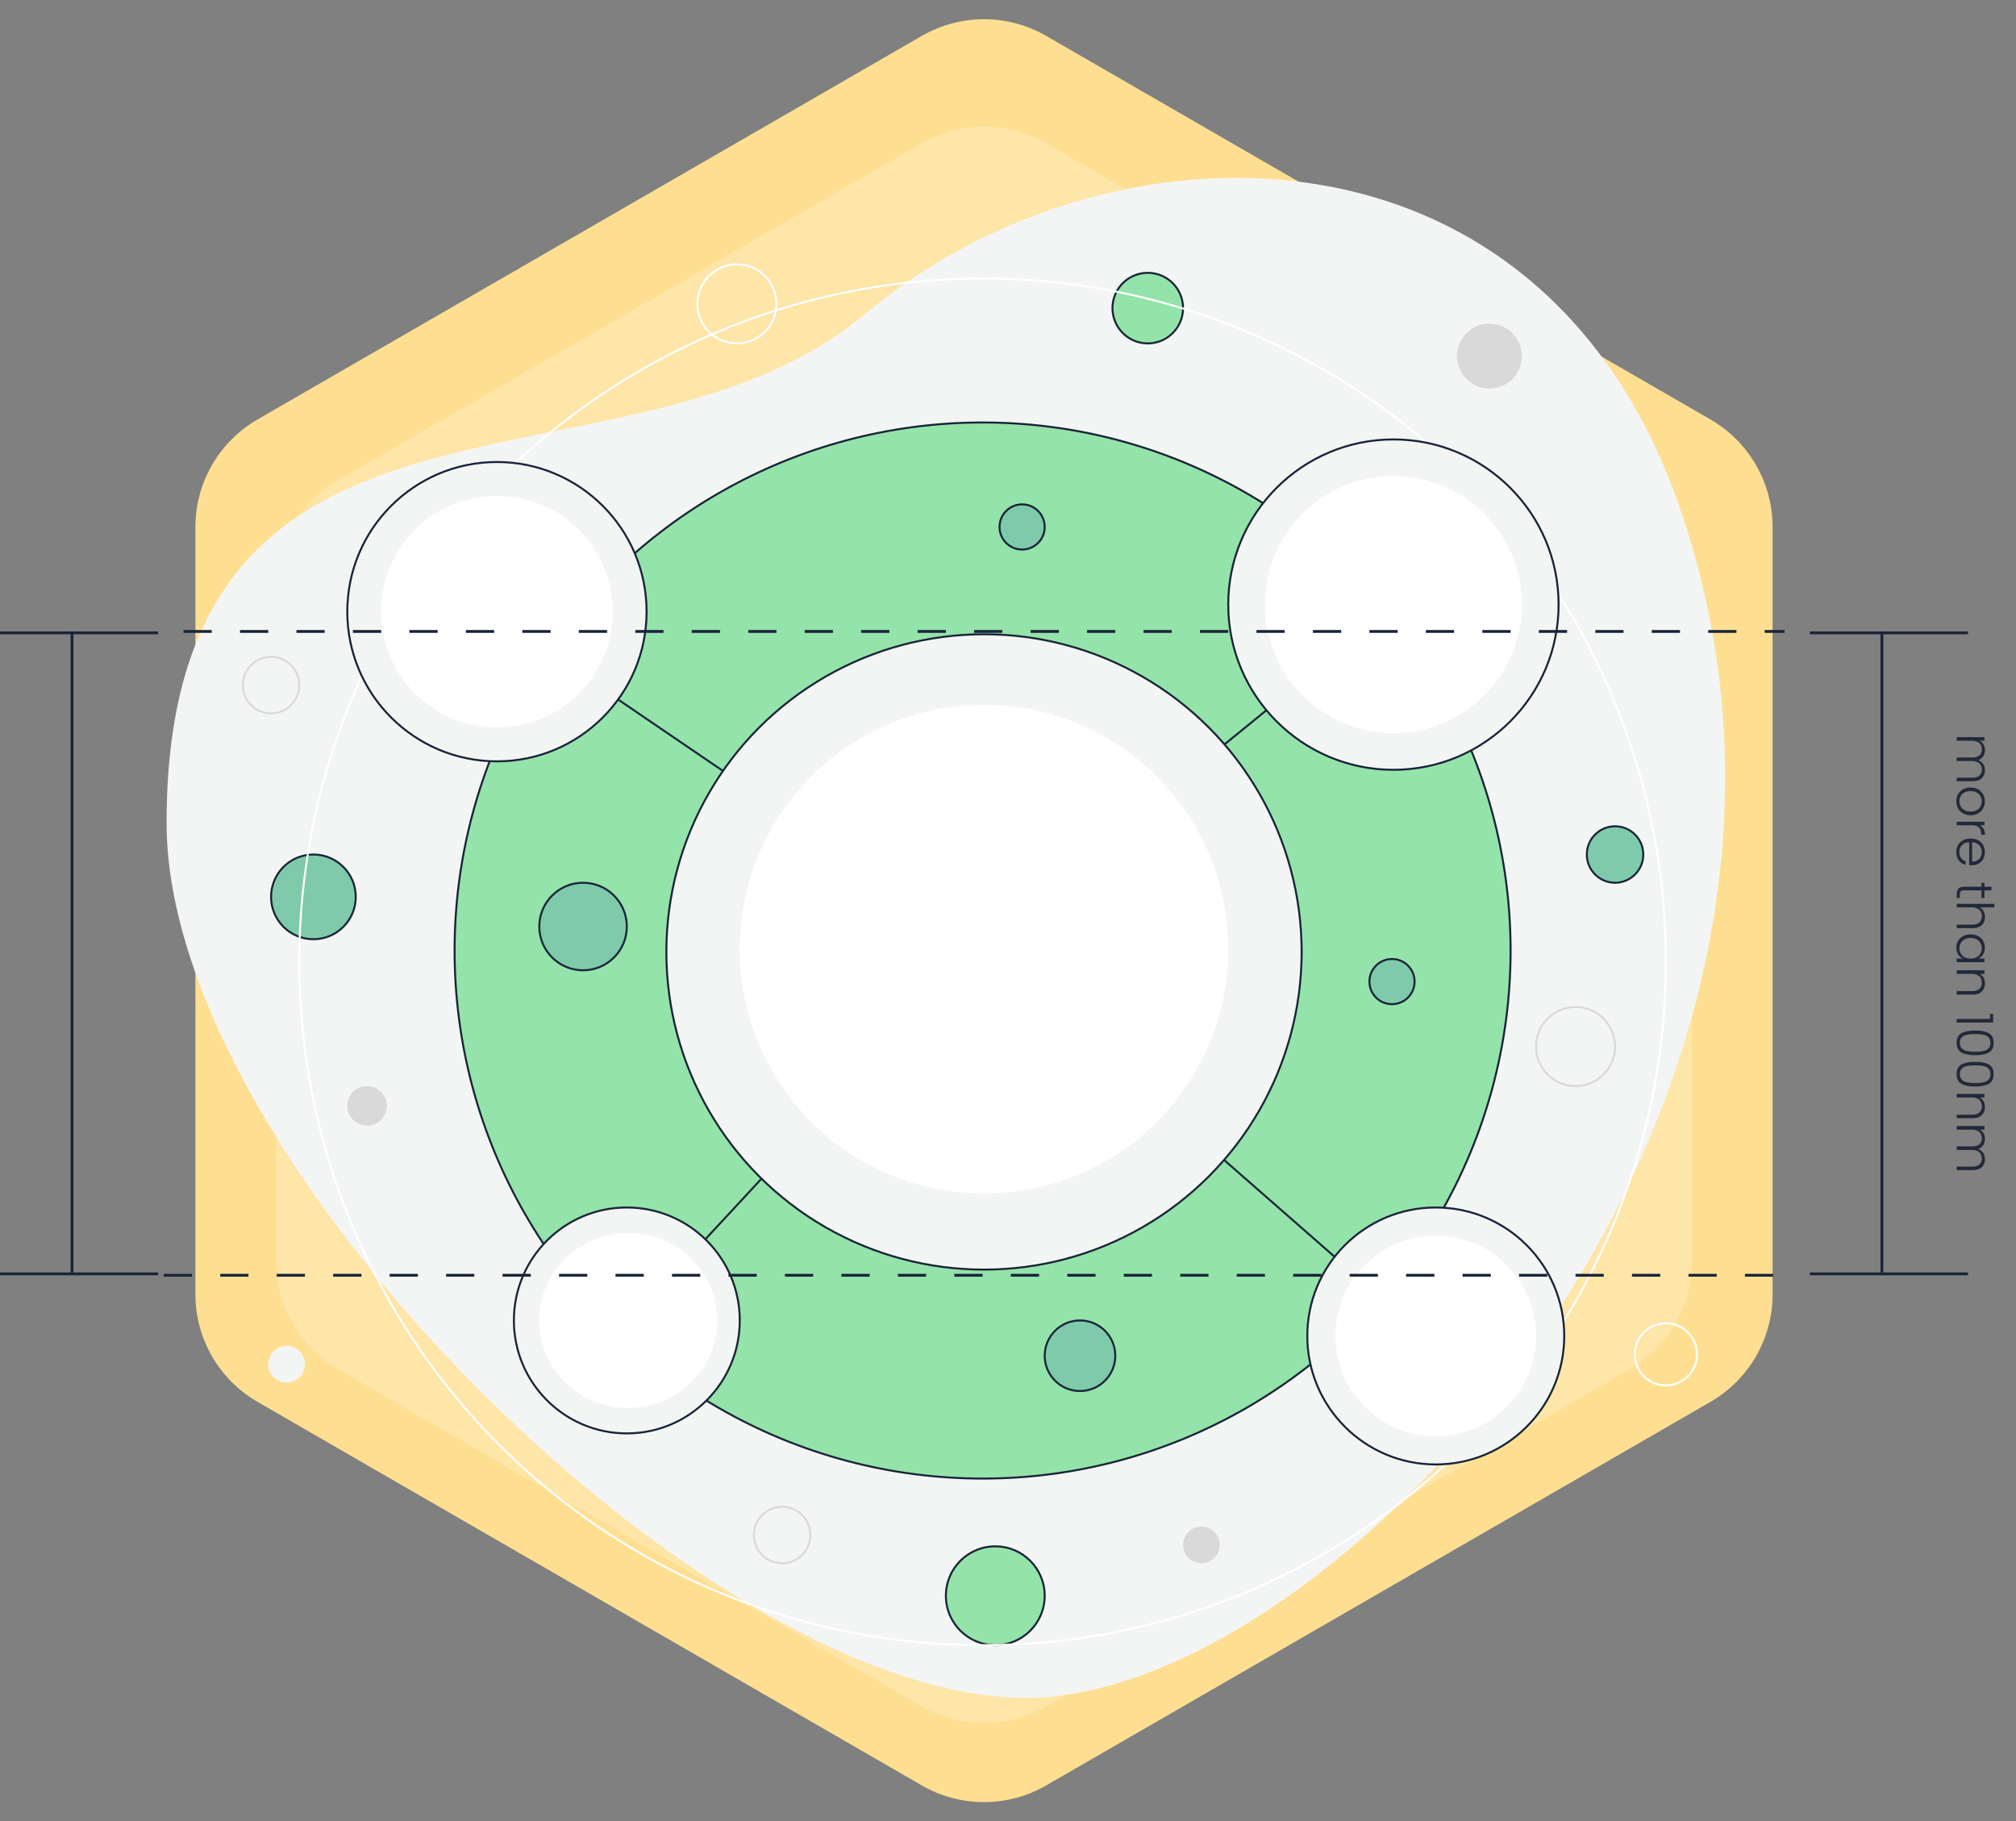 <svg xmlns="http://www.w3.org/2000/svg" width="714" height="645" viewBox="0 0 714 645" fill="none"><rect x="0" y="0" width="714" height="645" fill="#808080" stroke="none"/><path d="M703.008 272.757C703.008 273.909 702.642 274.845 701.91 275.565C701.19 276.297 700.14 276.663 698.76 276.663H693V275.421H698.616C699.684 275.421 700.5 275.163 701.064 274.647C701.628 274.131 701.91 273.429 701.91 272.541C701.91 271.617 701.604 270.879 700.992 270.327C700.38 269.775 699.492 269.499 698.328 269.499H693V268.257H698.616C699.684 268.257 700.5 267.999 701.064 267.483C701.628 266.967 701.91 266.259 701.91 265.359C701.91 264.435 701.604 263.697 700.992 263.145C700.38 262.593 699.492 262.317 698.328 262.317H693V261.057H702.828V262.317H701.136C701.748 262.629 702.21 263.073 702.522 263.649C702.846 264.225 703.008 264.867 703.008 265.575C703.008 266.427 702.804 267.171 702.396 267.807C701.988 268.455 701.388 268.923 700.596 269.211C701.376 269.475 701.97 269.925 702.378 270.561C702.798 271.209 703.008 271.941 703.008 272.757ZM692.856 283.763C692.856 282.839 693.06 282.005 693.468 281.261C693.888 280.529 694.476 279.947 695.232 279.515C696 279.095 696.894 278.885 697.914 278.885C698.934 278.885 699.822 279.101 700.578 279.533C701.346 279.965 701.934 280.553 702.342 281.297C702.762 282.041 702.972 282.875 702.972 283.799C702.972 284.723 702.762 285.557 702.342 286.301C701.934 287.057 701.346 287.645 700.578 288.065C699.822 288.497 698.934 288.713 697.914 288.713C696.906 288.713 696.018 288.497 695.25 288.065C694.482 287.633 693.888 287.039 693.468 286.283C693.06 285.527 692.856 284.687 692.856 283.763ZM693.954 283.763C693.954 284.411 694.098 285.011 694.386 285.563C694.686 286.115 695.13 286.559 695.718 286.895C696.318 287.243 697.05 287.417 697.914 287.417C698.778 287.417 699.504 287.249 700.092 286.913C700.692 286.577 701.136 286.133 701.424 285.581C701.724 285.029 701.874 284.429 701.874 283.781C701.874 283.133 701.724 282.533 701.424 281.981C701.136 281.429 700.692 280.985 700.092 280.649C699.504 280.325 698.778 280.163 697.914 280.163C697.05 280.163 696.318 280.325 695.718 280.649C695.13 280.985 694.686 281.423 694.386 281.963C694.098 282.515 693.954 283.115 693.954 283.763ZM701.082 292.27C701.694 292.546 702.168 292.966 702.504 293.53C702.84 294.106 703.008 294.808 703.008 295.636H701.694V295.294C701.694 294.382 701.448 293.65 700.956 293.098C700.464 292.546 699.642 292.27 698.49 292.27H693V291.01H702.828V292.27H701.082ZM698.418 306.424C697.986 306.424 697.656 306.412 697.428 306.388V298.234C696.684 298.27 696.048 298.45 695.52 298.774C694.992 299.098 694.59 299.524 694.314 300.052C694.05 300.58 693.918 301.156 693.918 301.78C693.918 302.596 694.116 303.28 694.512 303.832C694.908 304.396 695.442 304.768 696.114 304.948V306.28C695.154 306.04 694.368 305.524 693.756 304.732C693.156 303.952 692.856 302.968 692.856 301.78C692.856 300.856 693.06 300.028 693.468 299.296C693.888 298.564 694.476 297.988 695.232 297.568C696 297.16 696.894 296.956 697.914 296.956C698.934 296.956 699.828 297.16 700.596 297.568C701.364 297.976 701.952 298.546 702.36 299.278C702.768 300.01 702.972 300.844 702.972 301.78C702.972 302.716 702.768 303.532 702.36 304.228C701.952 304.936 701.4 305.476 700.704 305.848C700.02 306.232 699.258 306.424 698.418 306.424ZM698.454 305.146C699.186 305.158 699.81 305.008 700.326 304.696C700.842 304.396 701.232 303.982 701.496 303.454C701.76 302.926 701.892 302.35 701.892 301.726C701.892 300.79 701.592 299.992 700.992 299.332C700.392 298.672 699.546 298.306 698.454 298.234V305.146ZM701.766 315.307H695.664C695.064 315.307 694.65 315.421 694.422 315.649C694.194 315.877 694.08 316.279 694.08 316.855V318.007H693V316.657C693 315.769 693.204 315.109 693.612 314.677C694.032 314.245 694.716 314.029 695.664 314.029H701.766V312.661H702.828V314.029H705.294V315.307H702.828V318.007H701.766V315.307ZM703.008 324.765C703.008 325.509 702.852 326.175 702.54 326.763C702.228 327.363 701.748 327.831 701.1 328.167C700.464 328.515 699.684 328.689 698.76 328.689H693V327.447H698.616C699.684 327.447 700.5 327.177 701.064 326.637C701.628 326.109 701.91 325.383 701.91 324.459C701.91 323.511 701.61 322.755 701.01 322.191C700.41 321.627 699.528 321.345 698.364 321.345H693V320.085H706.32V321.345H701.154C701.742 321.657 702.198 322.113 702.522 322.713C702.846 323.325 703.008 324.009 703.008 324.765ZM697.932 330.899C698.94 330.899 699.822 331.097 700.578 331.493C701.346 331.901 701.934 332.459 702.342 333.167C702.762 333.887 702.972 334.697 702.972 335.597C702.972 336.533 702.756 337.337 702.324 338.009C701.892 338.693 701.34 339.185 700.668 339.485H702.828V340.745H693V339.485H695.178C694.506 339.173 693.948 338.675 693.504 337.991C693.072 337.319 692.856 336.515 692.856 335.579C692.856 334.691 693.066 333.887 693.486 333.167C693.906 332.459 694.5 331.901 695.268 331.493C696.036 331.097 696.924 330.899 697.932 330.899ZM697.914 339.485C698.706 339.485 699.402 339.323 700.002 338.999C700.602 338.675 701.064 338.231 701.388 337.667C701.712 337.115 701.874 336.503 701.874 335.831C701.874 335.135 701.718 334.511 701.406 333.959C701.094 333.407 700.638 332.969 700.038 332.645C699.45 332.333 698.748 332.177 697.932 332.177C697.128 332.177 696.42 332.333 695.808 332.645C695.208 332.969 694.746 333.407 694.422 333.959C694.11 334.511 693.954 335.135 693.954 335.831C693.954 336.503 694.116 337.115 694.44 337.667C694.764 338.231 695.226 338.675 695.826 338.999C696.426 339.323 697.122 339.485 697.914 339.485ZM703.008 348.23C703.008 349.406 702.642 350.366 701.91 351.11C701.19 351.854 700.14 352.226 698.76 352.226H693V350.984H698.616C699.684 350.984 700.5 350.714 701.064 350.174C701.628 349.646 701.91 348.92 701.91 347.996C701.91 347.048 701.61 346.292 701.01 345.728C700.41 345.164 699.528 344.882 698.364 344.882H693V343.622H702.828V344.882H701.154C701.754 345.194 702.21 345.644 702.522 346.232C702.846 346.82 703.008 347.486 703.008 348.23ZM704.772 359.07H705.906V362.13H693V360.852H704.772V359.07ZM699.57 364.938C701.634 364.938 703.236 365.256 704.376 365.892C705.516 366.528 706.086 367.668 706.086 369.312C706.086 370.956 705.516 372.096 704.376 372.732C703.236 373.368 701.634 373.686 699.57 373.686C697.47 373.686 695.844 373.368 694.692 372.732C693.54 372.096 692.964 370.956 692.964 369.312C692.964 367.656 693.54 366.51 694.692 365.874C695.844 365.25 697.47 364.938 699.57 364.938ZM699.57 372.444C700.686 372.444 701.628 372.366 702.396 372.21C703.164 372.054 703.782 371.748 704.25 371.292C704.718 370.836 704.952 370.176 704.952 369.312C704.952 368.448 704.718 367.788 704.25 367.332C703.782 366.876 703.164 366.57 702.396 366.414C701.628 366.258 700.686 366.18 699.57 366.18C698.418 366.18 697.452 366.258 696.672 366.414C695.904 366.57 695.286 366.876 694.818 367.332C694.35 367.788 694.116 368.448 694.116 369.312C694.116 370.176 694.35 370.836 694.818 371.292C695.286 371.748 695.904 372.054 696.672 372.21C697.452 372.366 698.418 372.444 699.57 372.444ZM699.57 376.029C701.634 376.029 703.236 376.347 704.376 376.983C705.516 377.619 706.086 378.759 706.086 380.403C706.086 382.047 705.516 383.187 704.376 383.823C703.236 384.459 701.634 384.777 699.57 384.777C697.47 384.777 695.844 384.459 694.692 383.823C693.54 383.187 692.964 382.047 692.964 380.403C692.964 378.747 693.54 377.601 694.692 376.965C695.844 376.341 697.47 376.029 699.57 376.029ZM699.57 383.535C700.686 383.535 701.628 383.457 702.396 383.301C703.164 383.145 703.782 382.839 704.25 382.383C704.718 381.927 704.952 381.267 704.952 380.403C704.952 379.539 704.718 378.879 704.25 378.423C703.782 377.967 703.164 377.661 702.396 377.505C701.628 377.349 700.686 377.271 699.57 377.271C698.418 377.271 697.452 377.349 696.672 377.505C695.904 377.661 695.286 377.967 694.818 378.423C694.35 378.879 694.116 379.539 694.116 380.403C694.116 381.267 694.35 381.927 694.818 382.383C695.286 382.839 695.904 383.145 696.672 383.301C697.452 383.457 698.418 383.535 699.57 383.535ZM703.008 391.999C703.008 393.175 702.642 394.135 701.91 394.879C701.19 395.623 700.14 395.995 698.76 395.995H693V394.753H698.616C699.684 394.753 700.5 394.483 701.064 393.943C701.628 393.415 701.91 392.689 701.91 391.765C701.91 390.817 701.61 390.061 701.01 389.497C700.41 388.933 699.528 388.651 698.364 388.651H693V387.391H702.828V388.651H701.154C701.754 388.963 702.21 389.413 702.522 390.001C702.846 390.589 703.008 391.255 703.008 391.999ZM703.008 410.482C703.008 411.634 702.642 412.57 701.91 413.29C701.19 414.022 700.14 414.388 698.76 414.388H693V413.146H698.616C699.684 413.146 700.5 412.888 701.064 412.372C701.628 411.856 701.91 411.154 701.91 410.266C701.91 409.342 701.604 408.604 700.992 408.052C700.38 407.5 699.492 407.224 698.328 407.224H693V405.982H698.616C699.684 405.982 700.5 405.724 701.064 405.208C701.628 404.692 701.91 403.984 701.91 403.084C701.91 402.16 701.604 401.422 700.992 400.87C700.38 400.318 699.492 400.042 698.328 400.042H693V398.782H702.828V400.042H701.136C701.748 400.354 702.21 400.798 702.522 401.374C702.846 401.95 703.008 402.592 703.008 403.3C703.008 404.152 702.804 404.896 702.396 405.532C701.988 406.18 701.388 406.648 700.596 406.936C701.376 407.2 701.97 407.65 702.378 408.286C702.798 408.934 703.008 409.666 703.008 410.482Z" fill="#222939"></path><path d="M326.5 12.702C340.114 4.842 356.886 4.842 370.5 12.702L605.793 148.548C619.407 156.408 627.793 170.934 627.793 186.653V458.347C627.793 474.066 619.407 488.592 605.793 496.452L370.5 632.298C356.886 640.158 340.114 640.158 326.5 632.298L91.207 496.452C77.593 488.592 69.207 474.066 69.207 458.347V186.653C69.207 170.934 77.593 156.408 91.207 148.548L326.5 12.702Z" fill="#FEDF92"></path><path d="M326.5 50.702C340.114 42.842 356.886 42.842 370.5 50.702L577.214 170.048C590.828 177.908 599.214 192.434 599.214 208.153V446.847C599.214 462.566 590.828 477.092 577.214 484.952L370.5 604.298C356.886 612.158 340.114 612.158 326.5 604.298L119.786 484.952C106.172 477.092 97.786 462.566 97.786 446.847V208.153C97.786 192.434 106.172 177.908 119.786 170.048L326.5 50.702Z" fill="white" fill-opacity="0.2"></path><path d="M59 291.483C59 413.959 257.158 607.307 368.5 601.117C479.842 594.928 667.722 387.298 594.5 178.617C544.5 36.118 391 40.117 306.5 111.117C222 182.118 59 118.494 59 291.483Z" fill="#F3F5F4"></path><circle cx="348" cy="336.617" r="187" fill="#94E3AA" stroke="#182437" stroke-width="0.7"></circle><circle cx="406.5" cy="109.117" r="12.5" fill="#94E3AA" stroke="#182437" stroke-width="0.7"></circle><circle cx="352.5" cy="565.117" r="17.5" fill="#94E3AA" stroke="#182437" stroke-width="0.7"></circle><circle cx="111" cy="317.617" r="15" fill="#7FCAAA" stroke="#182437" stroke-width="0.7"></circle><circle cx="206.5" cy="328.117" r="15.5" fill="#7FCAAA" stroke="#182437" stroke-width="0.7"></circle><circle cx="362" cy="186.617" r="8" fill="#7FCAAA" stroke="#182437" stroke-width="0.7"></circle><circle cx="493" cy="347.617" r="8" fill="#7FCAAA" stroke="#182437" stroke-width="0.7"></circle><circle cx="382.5" cy="480.117" r="12.5" fill="#7FCAAA" stroke="#182437" stroke-width="0.7"></circle><circle cx="572" cy="302.617" r="10" fill="#7FCAAA" stroke="#182437" stroke-width="0.7"></circle><circle cx="348" cy="340.617" r="242" stroke="white" stroke-width="0.7"></circle><path d="M346.5 334.617L172.5 216.117M346.5 334.617L492 216.117M346.5 334.617L507 475.117M346.5 334.617L225 465.617" stroke="#182437" stroke-width="0.7"></path><circle cx="348.5" cy="337.117" r="112.5" fill="#F3F5F4" stroke="#182437" stroke-width="0.7"></circle><circle cx="176" cy="216.617" r="53" fill="#F3F5F4" stroke="#182437" stroke-width="0.7"></circle><circle cx="508.5" cy="473.117" r="45.5" fill="#F3F5F4" stroke="#182437" stroke-width="0.7"></circle><circle cx="493.5" cy="214.117" r="58.5" fill="#F3F5F4" stroke="#182437" stroke-width="0.7"></circle><circle cx="222" cy="467.617" r="40" fill="#F3F5F4" stroke="#182437" stroke-width="0.7"></circle><circle cx="176" cy="216.617" r="41" fill="white"></circle><circle cx="348.5" cy="336.117" r="86.5" fill="white"></circle><circle cx="508.5" cy="473.117" r="35.5" fill="white"></circle><circle cx="493.5" cy="214.117" r="45.5" fill="white"></circle><ellipse cx="222.5" cy="467.617" rx="31.5" ry="31" fill="white"></ellipse><line x1="25.5" y1="223.617" x2="25.5" y2="450.617" stroke="#182437"></line><line x1="666.5" y1="223.617" x2="666.5" y2="450.617" stroke="#182437"></line><line y1="224.117" x2="56" y2="224.117" stroke="#182437"></line><line x1="641" y1="224.117" x2="697" y2="224.117" stroke="#182437"></line><line y1="451.117" x2="56" y2="451.117" stroke="#182437"></line><line x1="641" y1="451.117" x2="697" y2="451.117" stroke="#182437"></line><path d="M58 451.617H636" stroke="#182437" stroke-dasharray="10 10"></path><path d="M65 223.617L632 223.617" stroke="#182437" stroke-dasharray="10 10"></path><circle cx="261" cy="107.617" r="14" stroke="white" stroke-width="0.7"></circle><circle cx="558" cy="370.617" r="14" stroke="#D9D9D9" stroke-width="0.7"></circle><circle cx="96" cy="242.617" r="10" stroke="#D9D9D9" stroke-width="0.7"></circle><circle cx="277" cy="543.617" r="10" stroke="#D9D9D9" stroke-width="0.7"></circle><circle cx="590" cy="479.617" r="11" stroke="white" stroke-width="0.7"></circle><circle cx="101.5" cy="483.117" r="6.5" fill="#F3F5F4"></circle><circle cx="527.5" cy="126.117" r="11.5" fill="#D9D9D9"></circle><circle cx="425.5" cy="547.117" r="6.5" fill="#D9D9D9"></circle><circle cx="130" cy="391.617" r="7" fill="#D9D9D9"></circle></svg>